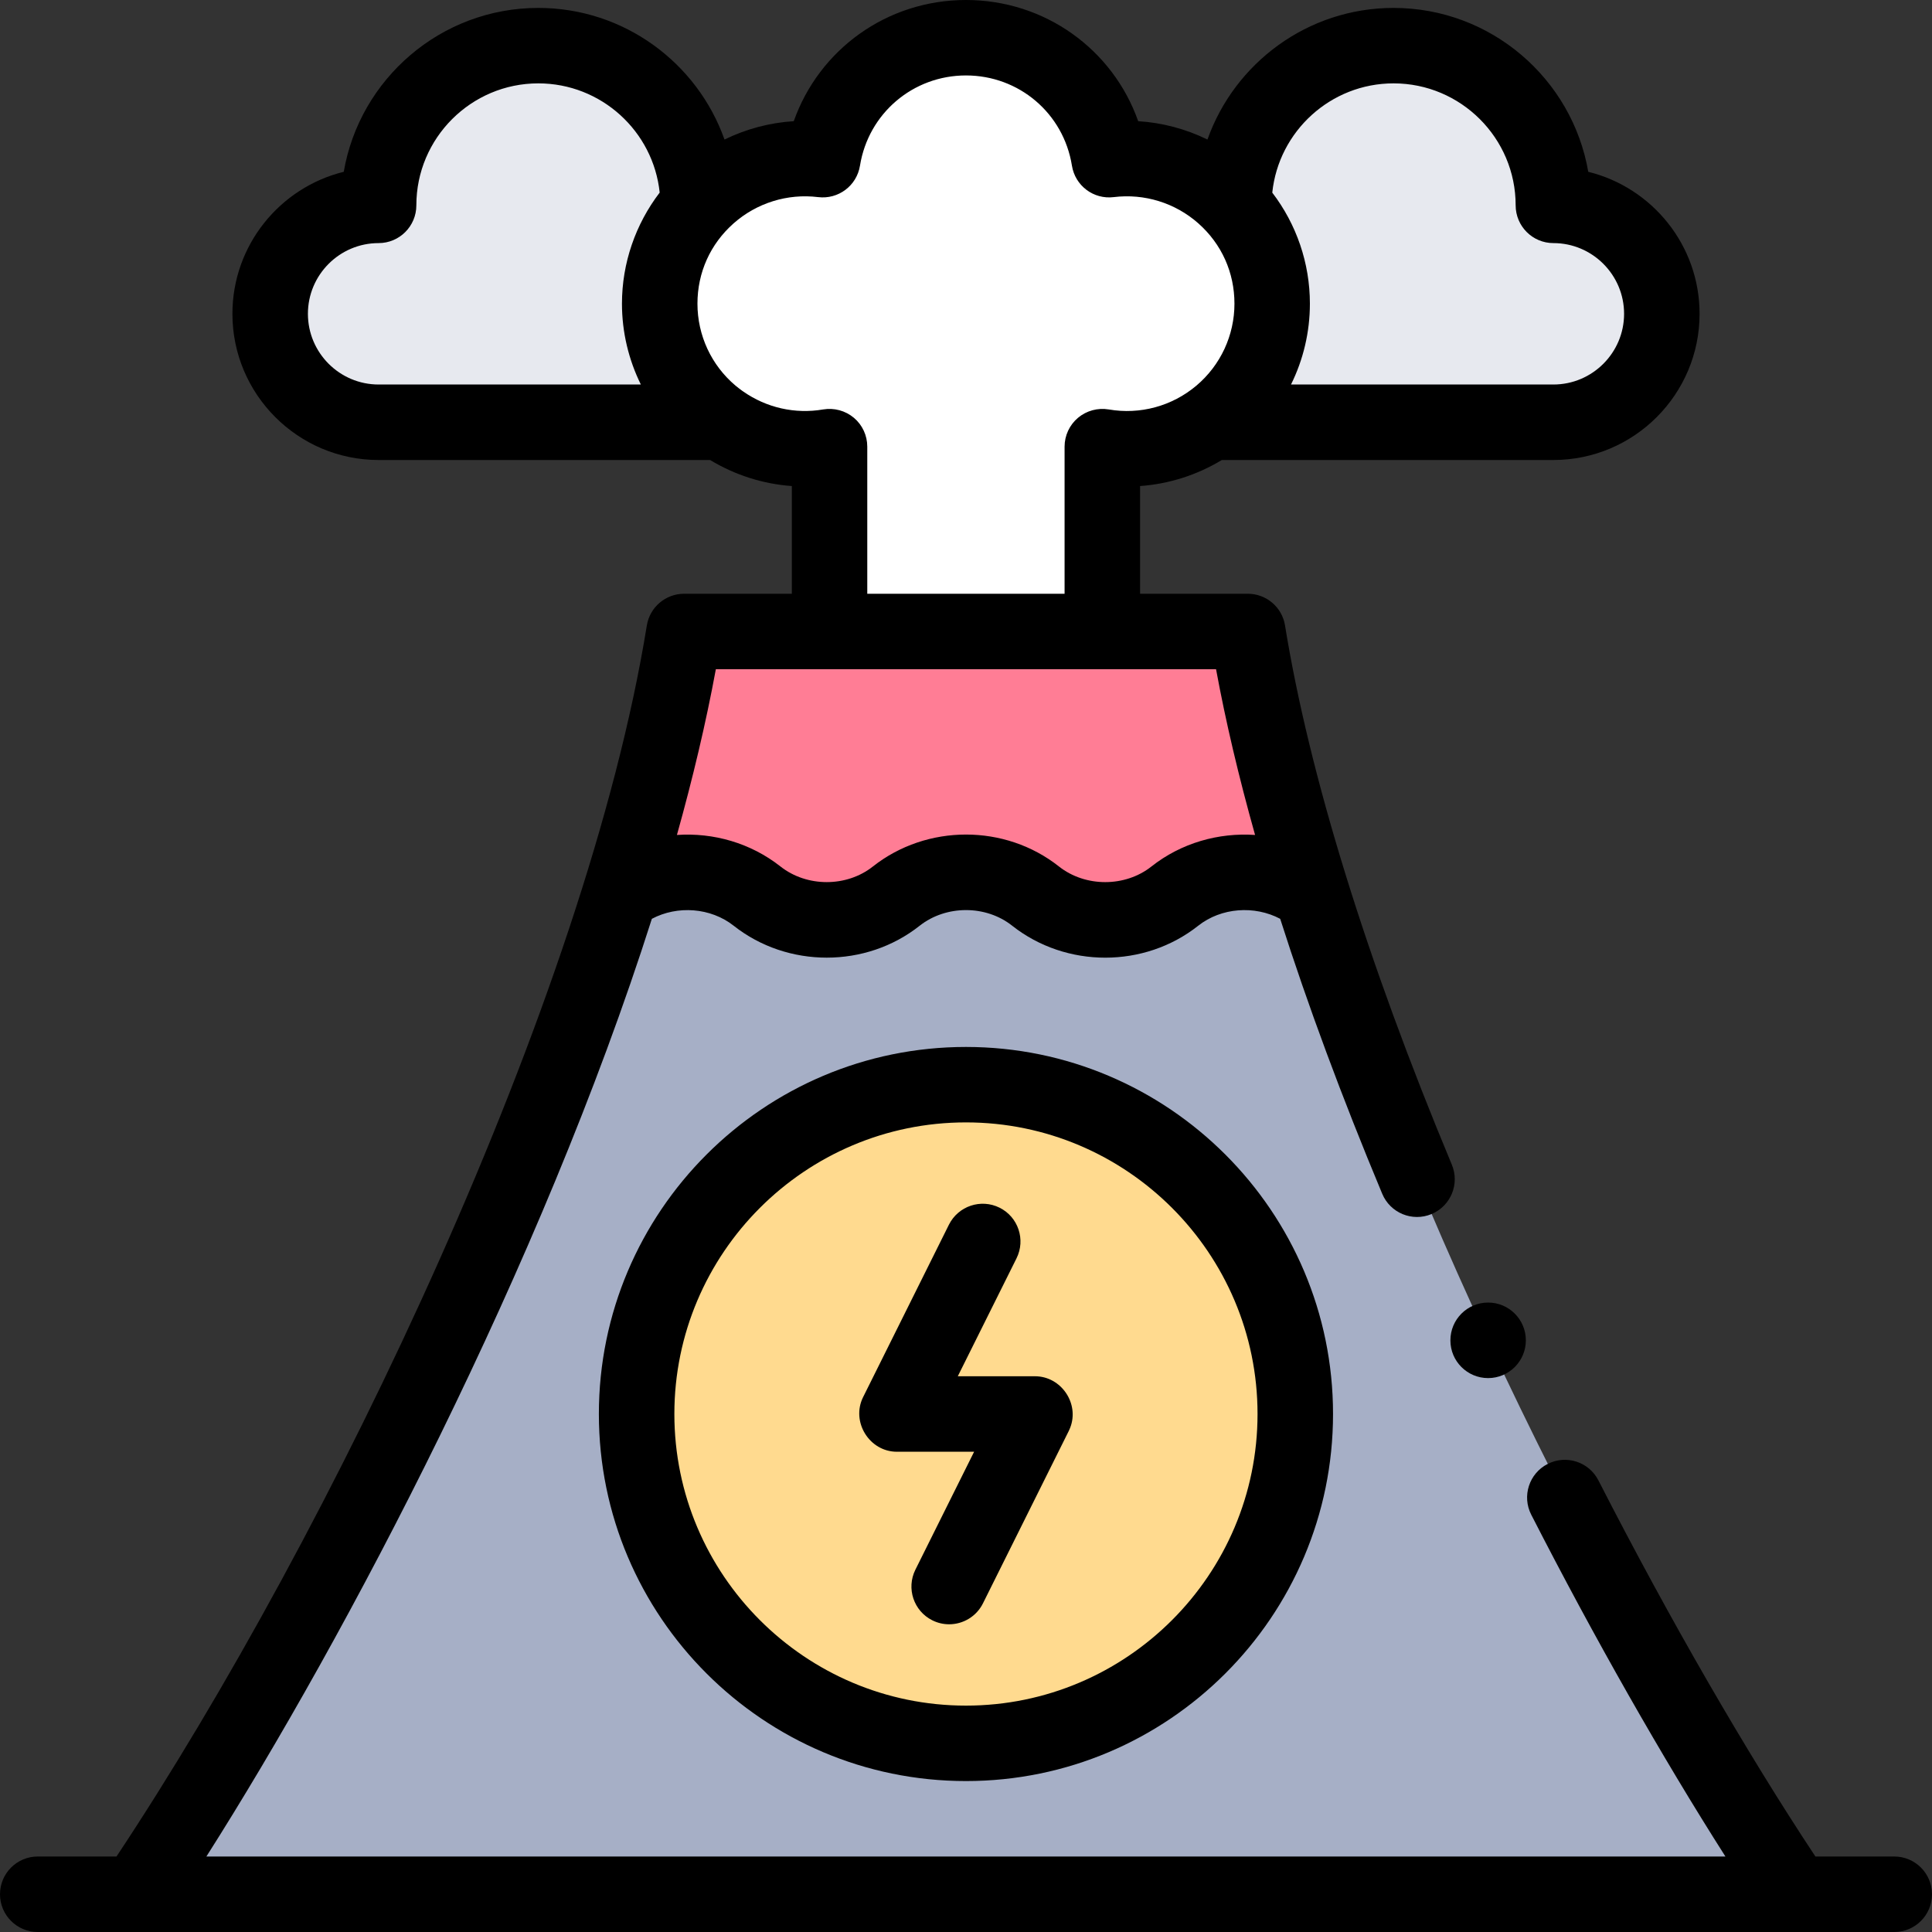 <?xml version="1.0" encoding="UTF-8"?>
<svg width="40px" height="40px" viewBox="0 0 40 40" version="1.1" xmlns="http://www.w3.org/2000/svg" xmlns:xlink="http://www.w3.org/1999/xlink">
    <rect x="0" y="0" width="40" height="40" fill="#333333" stroke="none"/>
    <title>Geotermica_40x40</title>
    <g id="Geotermica_40x40" stroke="none" stroke-width="1" fill="none" fill-rule="evenodd">
        <g id="renewable-energy">
            <path d="M12.83,18.522 C10.494,25.98 6.105,34.362 2.83,39.219 L37.168,39.219 C33.893,34.362 29.504,25.98 27.167,18.522 C26.339,17.897 25.141,17.908 24.324,18.553 C23.496,19.208 22.271,19.208 21.441,18.553 C20.612,17.897 19.388,17.897 18.557,18.553 C17.729,19.208 16.504,19.208 15.674,18.553 C14.857,17.908 13.659,17.897 12.83,18.522 Z M19.999,36.094 C16.234,36.094 13.18,33.04 13.18,29.275 C13.18,25.509 16.234,22.457 19.999,22.457 C23.766,22.457 26.817,25.509 26.817,29.275 C26.817,33.04 23.766,36.094 19.999,36.094 Z" id="Shape" fill="#A6AFC6"></path>
            <path d="M19.999,22.457 C16.234,22.457 13.18,25.509 13.18,29.275 C13.18,33.04 16.234,36.094 19.999,36.094 C23.766,36.094 26.817,33.04 26.817,29.275 C26.817,25.509 23.766,22.457 19.999,22.457 Z" id="Path" fill="#FFDA8F"></path>
            <path d="M14.164,13.074 C13.889,14.781 13.426,16.622 12.83,18.522 C13.659,17.897 14.857,17.908 15.674,18.553 C16.504,19.208 17.729,19.208 18.557,18.553 C19.388,17.897 20.612,17.897 21.44,18.553 C22.271,19.208 23.496,19.208 24.324,18.553 C25.141,17.908 26.339,17.897 27.167,18.522 C26.571,16.622 26.111,14.781 25.834,13.074 L22.822,13.074 L17.175,13.074 L14.164,13.074 Z" id="Path" fill="#FF7D95"></path>
            <path d="M13.659,6.287 C13.659,7.321 14.172,8.207 14.936,8.742 C15.561,9.183 16.356,9.387 17.175,9.247 L17.175,13.074 L22.822,13.074 L22.822,9.247 C23.646,9.389 24.439,9.183 25.064,8.742 C25.828,8.204 26.339,7.316 26.339,6.287 C26.339,5.496 26.036,4.783 25.546,4.251 C24.913,3.567 23.972,3.182 22.964,3.306 C22.736,1.875 21.496,0.781 19.999,0.781 C18.504,0.781 17.264,1.875 17.034,3.306 C16.028,3.182 15.085,3.567 14.454,4.251 C13.962,4.783 13.659,5.496 13.659,6.287 L13.659,6.287 Z" id="Path" fill="#FFFFFF"></path>
            <path d="M7.839,4.251 C6.599,4.251 5.593,5.257 5.593,6.497 C5.593,7.737 6.599,8.742 7.839,8.742 L14.936,8.742 C14.172,8.207 13.659,7.321 13.659,6.287 C13.659,5.496 13.962,4.783 14.454,4.251 C14.454,2.424 12.972,0.945 11.145,0.945 C9.32,0.945 7.839,2.424 7.839,4.251 Z" id="Path" fill="#E7E9EF"></path>
            <path d="M25.546,4.251 C26.036,4.783 26.339,5.496 26.339,6.287 C26.339,7.316 25.828,8.204 25.064,8.742 L32.161,8.742 C33.401,8.742 34.407,7.737 34.407,6.497 C34.407,5.257 33.401,4.251 32.161,4.251 C32.161,2.424 30.68,0.945 28.852,0.945 C27.025,0.945 25.546,2.424 25.546,4.251 L25.546,4.251 Z" id="Path" fill="#E7E9EF"></path>
            <g id="Group" fill="#000000" fill-rule="nonzero">
                <path d="M39.219,38.437 L37.586,38.437 C36.147,36.264 34.561,33.517 33.093,30.649 C32.897,30.265 32.426,30.113 32.042,30.31 C31.658,30.506 31.506,30.977 31.703,31.361 C33.009,33.913 34.409,36.374 35.723,38.437 L4.273,38.437 C7.172,33.874 11.214,26.192 13.496,19.023 C14.026,18.742 14.713,18.79 15.19,19.166 C15.748,19.607 16.433,19.827 17.117,19.827 C17.801,19.827 18.484,19.607 19.041,19.166 C19.588,18.735 20.411,18.734 20.956,19.166 C22.074,20.048 23.694,20.048 24.808,19.166 C25.285,18.789 25.974,18.742 26.505,19.023 C27.074,20.805 27.778,22.706 28.617,24.715 C28.783,25.114 29.24,25.302 29.638,25.136 C30.037,24.969 30.225,24.512 30.059,24.114 C28.298,19.895 27.104,16.034 26.605,12.949 C26.544,12.571 26.218,12.293 25.834,12.293 L23.604,12.293 L23.604,10.063 C24.201,10.02 24.781,9.836 25.296,9.524 L32.161,9.524 C33.83,9.524 35.188,8.166 35.188,6.497 C35.188,5.077 34.205,3.882 32.883,3.557 C32.552,1.633 30.871,0.164 28.852,0.164 C27.076,0.164 25.562,1.303 24.999,2.889 C24.552,2.67 24.064,2.54 23.565,2.509 C23.04,1.022 21.634,2.77555756e-15 19.999,2.77555756e-15 C18.366,2.77555756e-15 16.96,1.022 16.434,2.509 C15.935,2.54 15.448,2.67 15,2.889 C14.438,1.303 12.922,0.164 11.145,0.164 C9.128,0.164 7.447,1.633 7.117,3.557 C5.795,3.882 4.812,5.077 4.812,6.497 C4.812,8.166 6.17,9.524 7.839,9.524 L14.702,9.524 C15.218,9.836 15.797,10.02 16.394,10.063 L16.394,12.293 L14.164,12.293 C13.78,12.293 13.454,12.571 13.392,12.949 C12.141,20.685 6.851,31.748 2.412,38.437 L0.781,38.437 C0.35,38.437 8.8817842e-15,38.787 8.8817842e-15,39.219 C8.8817842e-15,39.65 0.35,40 0.781,40 L2.828,40 C2.828,40 2.829,40 2.829,40 C2.829,40 2.83,40 2.83,40 L37.167,40 C37.168,40 37.168,40 37.169,40 C37.169,40 37.169,40 37.17,40 L39.219,40 C39.65,40 40,39.65 40,39.219 C40,38.787 39.65,38.437 39.219,38.437 L39.219,38.437 Z M28.852,1.726 C30.246,1.726 31.38,2.859 31.38,4.251 C31.38,4.683 31.73,5.033 32.161,5.033 C32.968,5.033 33.625,5.69 33.625,6.497 C33.625,7.304 32.968,7.961 32.161,7.961 L26.729,7.961 C26.983,7.447 27.12,6.876 27.12,6.286 C27.12,5.449 26.842,4.643 26.341,3.988 C26.473,2.719 27.549,1.726 28.852,1.726 L28.852,1.726 Z M13.268,7.961 L7.839,7.961 C7.031,7.961 6.375,7.304 6.375,6.497 C6.375,5.69 7.031,5.033 7.839,5.033 C8.27,5.033 8.62,4.683 8.62,4.251 C8.62,2.859 9.753,1.726 11.145,1.726 C12.449,1.726 13.526,2.718 13.658,3.987 C13.157,4.642 12.877,5.449 12.877,6.287 C12.877,6.876 13.015,7.447 13.268,7.961 L13.268,7.961 Z M15.387,8.105 C15.381,8.1 15.375,8.096 15.368,8.092 C15.32,8.057 15.273,8.021 15.227,7.983 C14.727,7.561 14.44,6.943 14.44,6.287 C14.44,5.642 14.706,5.052 15.188,4.625 C15.666,4.202 16.304,4.003 16.938,4.081 C17.357,4.132 17.738,3.845 17.805,3.43 C17.979,2.348 18.902,1.562 19.999,1.562 C21.098,1.562 22.02,2.347 22.193,3.429 C22.259,3.844 22.64,4.133 23.059,4.081 C23.694,4.003 24.332,4.201 24.81,4.624 C25.292,5.051 25.558,5.641 25.558,6.287 C25.558,6.943 25.27,7.562 24.769,7.985 C24.265,8.409 23.604,8.589 22.955,8.477 C22.728,8.439 22.495,8.502 22.319,8.65 C22.143,8.798 22.041,9.017 22.041,9.247 L22.041,12.293 L17.956,12.293 L17.956,9.247 C17.956,9.017 17.855,8.798 17.679,8.65 C17.503,8.502 17.27,8.439 17.043,8.477 C16.461,8.577 15.868,8.442 15.387,8.105 L15.387,8.105 Z M14.821,13.855 L25.177,13.855 C25.376,14.935 25.646,16.081 25.985,17.287 C25.229,17.235 24.457,17.452 23.839,17.94 C23.294,18.371 22.471,18.371 21.925,17.94 C20.811,17.058 19.19,17.058 18.072,17.94 C17.528,18.371 16.705,18.371 16.158,17.939 C15.541,17.453 14.77,17.235 14.015,17.287 C14.343,16.115 14.616,14.966 14.821,13.855 Z" id="Shape"></path>
                <path d="M19.999,21.676 C15.808,21.676 12.399,25.085 12.399,29.275 C12.399,33.466 15.808,36.875 19.999,36.875 C24.189,36.875 27.599,33.466 27.599,29.275 C27.599,25.085 24.189,21.676 19.999,21.676 Z M19.999,35.313 C16.67,35.313 13.962,32.604 13.962,29.275 C13.962,25.947 16.67,23.238 19.999,23.238 C23.328,23.238 26.036,25.947 26.036,29.275 C26.036,32.604 23.328,35.313 19.999,35.313 Z" id="Shape"></path>
                <path d="M30.029,27.75 L30.029,27.752 C30.029,28.183 30.379,28.532 30.81,28.532 C31.241,28.532 31.591,28.181 31.591,27.75 C31.591,27.318 31.241,26.968 30.81,26.968 C30.379,26.968 30.029,27.318 30.029,27.75 Z" id="Path"></path>
            </g>
            <path d="M22.156,29.562 C22.354,29.059 21.97,28.494 21.429,28.494 L19.83,28.494 L21.046,26.052 C21.238,25.665 21.081,25.196 20.695,25.004 C20.309,24.812 19.84,24.969 19.647,25.355 L17.869,28.927 C17.616,29.438 18,30.057 18.57,30.057 L20.168,30.057 L18.952,32.499 C18.76,32.886 18.917,33.355 19.303,33.547 C19.415,33.603 19.534,33.629 19.651,33.629 C19.938,33.629 20.214,33.47 20.351,33.196 L22.129,29.624 C22.139,29.604 22.148,29.582 22.156,29.562 L22.156,29.562 Z" id="Path" fill="#000000" fill-rule="nonzero"></path>
        </g>
    </g>
</svg>